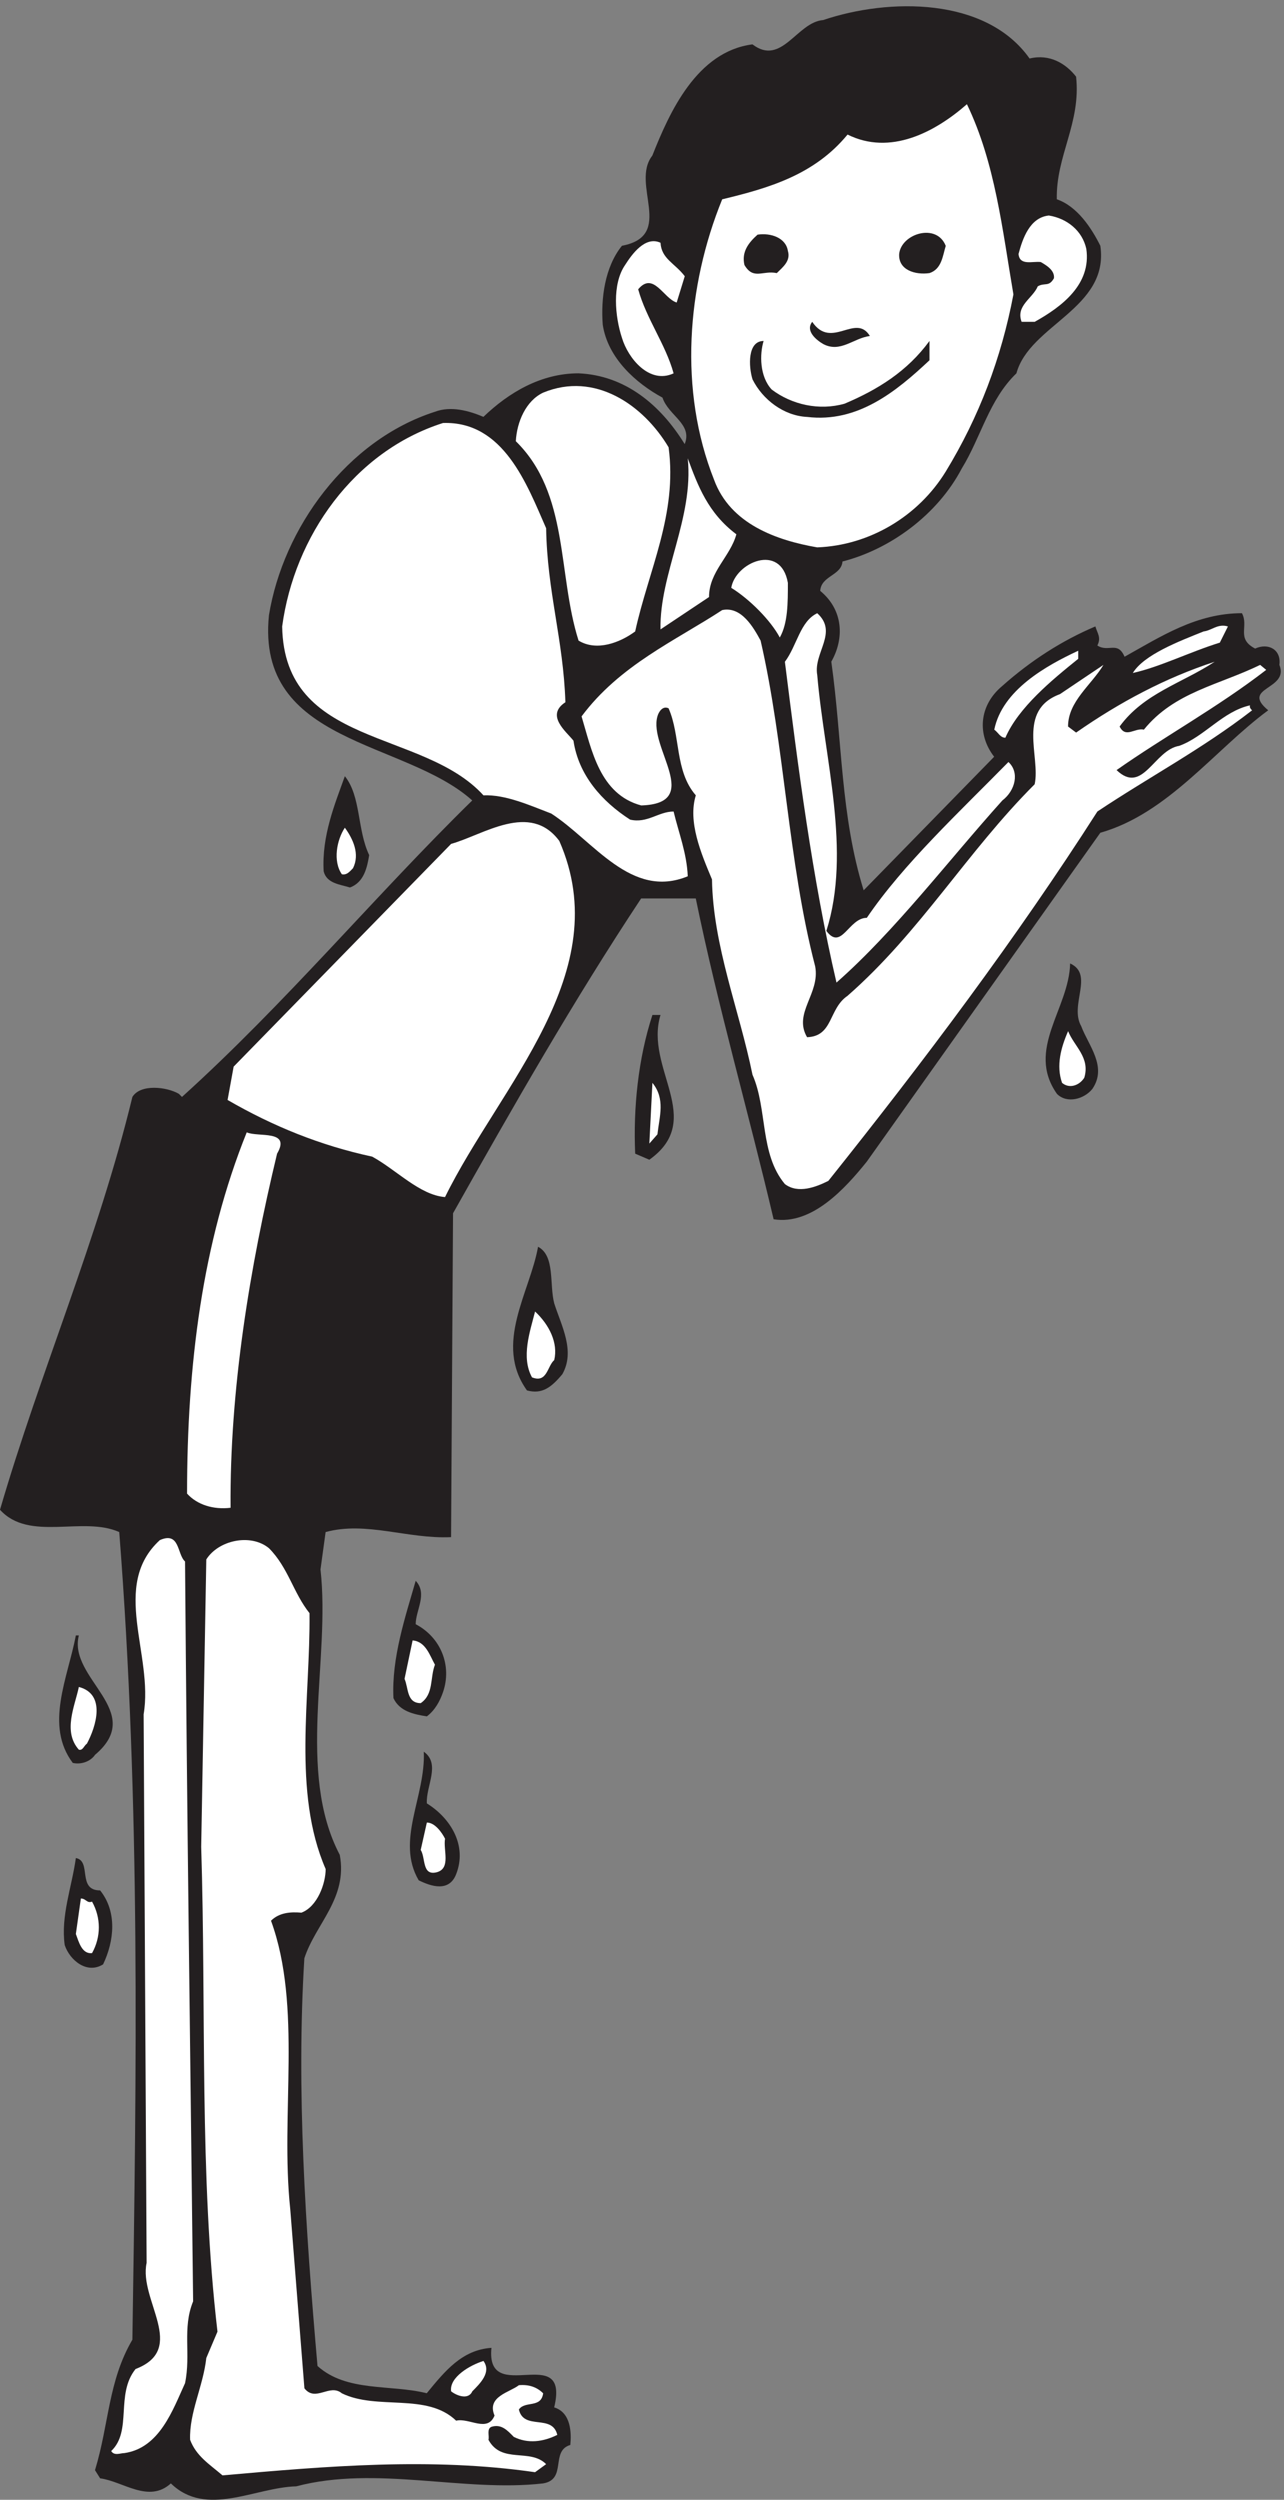 <svg xmlns="http://www.w3.org/2000/svg" xml:space="preserve" width="293.272" height="570.658"><rect width="100%" height="100%" fill="#808080" stroke="none"/><path d="M1768.13 4190.29c34.73 8.46 62.58-8.97 79.88-31.16 8.65-80.02-34.74-135.48-33.12-210.48 34.74-11.88 59.21-48.6 74.75-79.76 15.68-107.75-121.51-135.48-144.09-218.93-47.04-45.16-60.82-109.6-93.8-163.21-41.77-79.76-123.28-138.91-204.92-159.78-1.89-24.29-36.63-24.29-38.25-50.44 39.87-32.75 41.63-81.87 19.06-121.48 19.19-137.33 15.68-264.1 55.55-392.45l224.11 229.24c-29.6 38.03-26.09 88.21 13.92 121.48 48.66 43.31 102.46 77.91 159.91 102.21 3.37-11.89 10.4-19.02 3.37-32.75 19.06-12.41 34.74 8.45 46.77-19.28 62.58 34.86 123.41 74.74 201.54 74.74 12.3-22.71-10.41-43.58 22.71-60.74 22.43 10.3 45.14-1.59 41.63-28 17.43-43.05-67.72-38.03-19.2-77.91-92.05-67.87-171.93-177.2-288.31-210.21l-401.18-564.64c-36.49-45.16-93.8-109.33-159.9-98.77-43.25 184.08-95.56 364.72-133.68 550.64h-93.81c-116.375-175.62-220.453-358.11-323.047-540.34l-3.378-555.91c-74.747-3.44-145.981 27.73-215.457 8.71l-8.786-64.17c17.438-154.76-41.632-347.55 33.118-489.9 13.921-74.74-41.633-118.309-60.829-177.469C508.77 704 524.449 467.629 545.266 229.68c50.281-45.16 125.031-31.16 187.613-46.739 31.359 38.289 60.687 74.469 111.105 77.911-10.406-102.211 135.438 12.41 107.731-102.211 29.601-8.981 29.601-45.161 27.707-64.442-34.738-10.297-5.137-59.148-46.766-66.02C797.082 12.603 645.965 59.34 508.77 23.16c-71.235-1.851-154.497-54.14-215.321 5.02-38.254-34.598-81.777 3.43-121.515 8.718l-8.786 13.993c24.329 80.019 22.571 152.91 64.204 223.949 7.027 462.172 13.921 919.05-22.575 1386.23C142.332 1689.06 50.148 1643.9 0 1699.36c69.34 237.69 168.418 465.34 227.352 708.57 13.921 22.71 59.07 17.43 79.882 5.28l5.274-5.28c178.961 161.62 333.457 347.54 498.496 508.91-116.379 104.31-371.711 95.6-349.137 317.96 24.465 149.48 133.68 300.54 284.934 349.14 27.844 10.56 59.066 1.58 83.398-8.72 43.387 41.73 98.942 74.74 163.281 74.74 79.88-3.43 140.71-53.87 182.34-121.48 13.92 34.59-27.71 48.59-38.12 79.75-45.28 24.56-93.94 67.61-102.59 125.18-3.38 45.16 3.52 99.04 32.98 135.48 92.05 17.43 13.93 105.9 52.18 154.76 29.46 74.48 76.37 178.53 171.93 190.94 50.28-38.29 76.37 38.3 121.52 41.73 112.86 38.03 279.66 39.61 354.41-66.03" style="fill:#231f20;fill-opacity:1;fill-rule:evenodd;stroke:none" transform="matrix(.133 0 0 -.133 0 570.667)"/><path d="M1740.38 3785.38c-20.8-109.52-59.01-210.26-116.24-304.04-46.94-76.42-130.28-126.66-220.69-130.14-69.44 12.03-149.3 39.84-177.23 116.25-60.66 152.84-46.8 331.81 14.04 481.16 79.85 19.27 158.06 41.69 215.29 111.15 73.05-36.31 149.43 3.48 204.98 52.09 48.63-100.7 60.84-215.33 79.85-326.47m125.17 78.27c8.74-60.91-41.67-99.13-88.62-125.31h-22.49c-10.42 27.79 19.02 40.09 27.77 60.92 12.09 6.95 19.03-1.6 27.78 13.89 1.67 13.9-13.88 22.71-22.64 27.79-13.89 1.87-36.39-6.95-38.19 13.89 6.94 26.18 19.16 62.53 52.08 65.99 31.25-5.07 57.37-25.91 64.31-57.17" style="fill:#fff;fill-opacity:1;fill-rule:evenodd;stroke:none" transform="matrix(.133 0 0 -.133 0 570.667)"/><path d="M1624.16 3868.72c-5.27-17.36-6.94-39.81-27.91-46.75-24.3-3.48-53.75 5.08-52.08 32.86 3.47 34.73 64.3 53.97 79.99 13.89m-271.11-8.55c5.27-17.36-8.61-27.78-19.03-38.21-24.3 5.08-40-12.28-55.56 13.9-5.27 22.44 6.95 38.21 22.51 52.1 22.64 3.47 48.61-5.34 52.08-27.79" style="fill:#231f20;fill-opacity:1;fill-rule:evenodd;stroke:none" transform="matrix(.133 0 0 -.133 0 570.667)"/><path d="m1175.96 3816.63-13.89-45.16c-22.63 6.95-39.99 53.97-66.11 22.71 13.9-50.49 46.95-94.05 60.84-144.28-41.67-19.24-78.2 25.92-88.61 60.66-12.08 36.6-17.36 92.17 5.28 125.31 12.08 18.95 34.72 50.21 60.83 38.19 1.66-27.78 24.3-34.73 41.66-57.43" style="fill:#fff;fill-opacity:1;fill-rule:evenodd;stroke:none" transform="matrix(.133 0 0 -.133 0 570.667)"/><path d="M1493.89 3714.02c-27.92-3.47-50.41-29.39-80-13.89-12.09 6.95-31.25 22.71-19.03 38.21 32.92-48.63 74.59 15.76 99.03-24.32" style="fill:#231f20;fill-opacity:1;fill-rule:evenodd;stroke:none" transform="matrix(.133 0 0 -.133 0 570.667)"/><path d="M1311.38 3705.48c-6.95-22.71-6.95-60.91 13.89-83.35 34.73-26.19 81.67-36.61 125.14-24.31 57.36 24.31 107.64 55.56 145.82 107.66v-33.13c-57.21-53.69-123.33-107.67-210.13-97.25-39.99 1.88-76.39 29.66-93.75 64.39-6.95 22.44-8.74 65.99 19.03 65.99" style="fill:#231f20;fill-opacity:1;fill-rule:evenodd;stroke:none" transform="matrix(.133 0 0 -.133 0 570.667)"/><path d="M1148.18 3523.01c15.57-114.63-34.73-211.87-57.35-316.07-26.11-19.24-65.97-34.72-97.232-15.77-36.52 114.89-15.692 251.96-107.766 342.26 1.801 33.13 17.356 69.46 46.938 83.36 88.61 36.59 171.95-20.83 215.41-93.78" style="fill:#fff;fill-opacity:1;fill-rule:evenodd;stroke:none" transform="matrix(.133 0 0 -.133 0 570.667)"/><path d="M937.895 3384.07c1.785-109.27 29.589-191 33.078-298.66-34.735-22.71 1.656-50.5 13.855-65.99 8.758-59.07 48.632-104.2 97.222-135.49 29.59-6.92 48.77 13.89 74.74 13.89 8.76-36.61 22.62-71.3 24.32-111.12-97.23-40.11-161.55 60.62-234.458 107.66-36.515 13.89-78.222 32.84-116.398 31.24-104.285 114.63-342.227 81.49-345.672 289.88 20.832 154.7 123.328 300.62 276.246 349.21 104.156 3.46 144.164-105.8 177.067-180.62m326.695-10.42c-10.43-38.21-46.96-64.12-46.96-107.67l-83.33-55.56c-1.8 95.65 57.22 191.03 46.81 293.61 17.36-47.01 34.72-93.76 83.48-130.38m88.46-83.35c0-34.74 0-69.47-13.89-93.79-15.56 29.39-52.08 66-83.33 85.24 6.94 43.28 85.13 78 97.22 8.55" style="fill:#fff;fill-opacity:1;fill-rule:evenodd;stroke:none" transform="matrix(.133 0 0 -.133 0 570.667)"/><path d="M1306.2 3191.21c41.62-180.64 46.79-378.58 93.73-559.22 8.75-47.01-38.18-79.9-13.92-121.55 45.14 1.6 36.53 48.61 69.47 71.03 125.09 109.55 204.96 246.93 321.37 363.12 10.41 47.01-31.29 126.92 43.42 154.7l74.71 50.21c-20.81-34.75-60.79-62.53-60.79-105.78l13.85-10.41c74.71 52.06 152.94 93.77 237.91 121.55-55.55-36.59-121.5-53.97-163.2-111.14 10.41-20.82 25.98-1.85 41.7-5.36 52.03 64.38 128.46 76.39 199.66 111.14l10.4-8.56c-83.32-64.38-175.33-114.59-257-172.01 45.15-43.31 64.31 34.68 107.73 41.64 43.34 15.78 74.56 59.09 121.5 69.5-1.65-3.51 1.86-6.96 3.51-8.56-85.11-65.99-177.19-114.66-265.68-173.68-139.01-217.23-297.04-427.5-462.03-634.01-20.82-10.41-52.04-22.73-74.72-5.36-43.41 52.12-29.56 128.52-55.54 187.6-22.61 111.14-67.75 220.68-69.55 335.27-19.01 45.16-41.69 99.13-27.77 144.29-36.39 41.71-25.98 102.33-46.79 149.34-10.48 5.11-17.37-6.91-19.16-13.87-15.58-53.96 79.8-149.33-27.78-152.85-71.26 18.98-85.18 95.37-102.48 152.85 65.95 88.41 161.48 130.12 241.5 182.49 32.87 6.9 53.68-29.7 65.95-52.37" style="fill:#fff;fill-opacity:1;fill-rule:evenodd;stroke:none" transform="matrix(.133 0 0 -.133 0 570.667)"/><path d="M1403.47 3132.12c12.23-143.99 59.01-302.14 15.69-439.21 25.98-35.02 38.18 22.45 69.45 22.45 62.49 92.18 159.85 182.45 243.18 267.43 19.16-17.37 12.23-48.64-10.41-65.98-93.75-104.21-184.16-223.9-284.87-312.59-41.65 178.98-65.96 370.02-88.59 550.62 20.81 27.78 26.1 69.46 55.55 83.35 36.53-33.12-6.94-67.83 0-106.07m691.39 55.57c-50.42-15.5-102.5-41.68-149.44-52.1 19.16 31.26 78.19 53.97 121.66 71.34 13.89 1.6 24.31 13.89 41.66 8.54l-13.88-27.78m-243.2-27.78c-45.13-36.34-102.5-83.36-125.14-135.45-8.61 0-12.08 8.81-19.02 13.89 13.89 67.86 88.61 109.53 144.16 135.45v-13.89" style="fill:#fff;fill-opacity:1;fill-rule:evenodd;stroke:none" transform="matrix(.133 0 0 -.133 0 570.667)"/><path d="M634.023 2823c-3.468-20.85-8.75-46.75-33.054-55.57-17.36 5.34-40 6.94-45.137 27.78-3.473 60.92 19.023 114.62 36.387 163.24 27.918-34.72 20.972-91.9 41.804-135.45" style="fill:#231f20;fill-opacity:1;fill-rule:evenodd;stroke:none" transform="matrix(.133 0 0 -.133 0 570.667)"/><path d="M960.52 2847.31c99.06-225.75-102.493-420.24-196.25-611.26-43.469 3.44-83.469 46.72-125.106 69.43-88.613 18.99-170.289 52.11-248.332 97.25l10.41 57.21 373.477 382.32c55.554 15.5 135.39 72.91 185.801 5.05m-354.274-46.76c-5.277-5.34-10.555-12.28-19.164-10.41-15.691 22.44-8.75 59.04 5.141 79.88 14.023-19.23 26.109-45.15 14.023-69.47" style="fill:#fff;fill-opacity:1;fill-rule:evenodd;stroke:none" transform="matrix(.133 0 0 -.133 0 570.667)"/><path d="M1856.8 2529.37c12.22-32.85 45.28-69.46 19.17-107.67-13.9-17.36-43.48-25.92-60.83-8.54-53.75 76.41 20.83 145.86 22.63 223.88 41.67-18.97-1.8-71.06 19.03-107.67m-722.5 19.24c-27.92-92.16 78.06-179-19.17-248.47l-24.3 10.43c-3.47 78.27 5.13 163.24 29.58 238.04h13.89" style="fill:#231f20;fill-opacity:1;fill-rule:evenodd;stroke:none" transform="matrix(.133 0 0 -.133 0 570.667)"/><path d="M1862.09 2440.94c-8.75-13.89-26.11-19.24-38.2-8.82-10.41 29.66-1.8 60.92 10.42 88.7 10.41-26.18 38.19-45.15 27.78-79.88m-733.06-97.25-13.89-15.77 5.28 104.2c22.5-27.78 12.08-57.17 8.61-88.43m-653.206-33.11c-46.801-194.53-81.527-404.76-79.855-607.82-29.449-3.51-57.367 5.06-74.719 24.31 0 220.4 26.105 430.67 102.496 620.1 19.164-8.81 76.52 5.06 52.078-36.59" style="fill:#fff;fill-opacity:1;fill-rule:evenodd;stroke:none" transform="matrix(.133 0 0 -.133 0 570.667)"/><path d="M951.805 2053.53c12.218-38.21 36.527-81.75 13.883-121.56-19.028-22.72-34.719-34.74-60.696-27.79-57.351 79.88 5.145 168.32 19.031 246.6 29.582-15.75 19.168-64.38 27.782-97.25" style="fill:#231f20;fill-opacity:1;fill-rule:evenodd;stroke:none" transform="matrix(.133 0 0 -.133 0 570.667)"/><path d="M951.801 1956.29c-12.082-10.42-12.082-40.08-38.192-29.66-19.027 34.73-3.472 78.28 5.282 113.01 24.304-22.71 39.855-53.96 32.91-83.35m-634.028-345.68c3.473-446.5 8.75-823.426 13.883-1269.93-19.019-46.7-3.465-90.301-13.883-140.5-20.835-45.149-43.332-111.14-104.164-119.95-6.941 0-17.363-5.14-22.644 3.48 36.527 34.688 6.953 97.188 41.812 140.79 90.27 34.691 5.133 118.121 19.02 182.172l-5.137 941.548c17.363 102.61-57.355 220.73 27.781 299.02 34.719 15.41 29.446-24.32 43.332-36.63" style="fill:#fff;fill-opacity:1;fill-rule:evenodd;stroke:none" transform="matrix(.133 0 0 -.133 0 570.667)"/><path d="M531.52 1521.88c1.66-144.01-29.602-307.27 27.753-439.25 0-24.28-13.855-64.35-41.648-74.82-19.18 1.68-38.207 0-52.219-13.814 53.879-147.766 15.668-331.851 33.039-495.117l24.317-307.469c19.179-24.379 43.457 8.781 64.301-8.59 60.828-29.609 145.968 1.578 196.261-46.98 22.617 5.328 53.879-20.93 65.961 8.781-13.894 32.867 26.129 39.777 41.801 52.117 17.367 1.582 31.262-3.449 41.684-13.918-3.477-26.16-31.266-12.34-41.684-27.832 8.605-36.519 57.234-6.91 65.961-43.527-24.277-12.05-50.41-15.5-74.688-3.461-10.418 10.469-20.839 22.699-38.207 17.371-8.761-3.453-3.476-15.492-5.289-22.402 22.657-41.75 71.25-13.918 99.039-41.75l-19.027-13.82c-178.895 25.863-357.906 10.363-536.797-5.43-22.504 19.25-45.16 33.16-55.582 61-1.773 46.691 22.504 91.89 27.789 140.461l19.184 45.211c-31.418 269.269-19.184 549.004-27.942 832.189l8.758 493.24c20.844 33.17 76.383 45.11 107.649 19.25 33.035-33.16 41.796-76.69 69.586-111.44" style="fill:#fff;fill-opacity:1;fill-rule:evenodd;stroke:none" transform="matrix(.133 0 0 -.133 0 570.667)"/><path d="M713.887 1502.88c43.472-22.71 62.496-71.33 46.945-116.48-5.277-15.5-13.894-31.26-27.777-41.68-22.641 3.47-46.946 8.81-57.36 31.25-3.472 69.47 20.828 140.82 38.192 201.45 20.832-22.44 0-50.22 0-74.54m-578.473-19.24c-19.023-74.54 116.391-130.11 27.774-204.93-6.938-10.41-22.497-17.36-38.192-13.89-48.605 64.39-8.605 145.88 5.277 218.82h5.141" style="fill:#231f20;fill-opacity:1;fill-rule:evenodd;stroke:none" transform="matrix(.133 0 0 -.133 0 570.667)"/><path d="M746.945 1433.41c-8.754-22.7-1.808-50.5-24.449-65.98-24.305 0-20.832 25.91-27.773 41.67l13.886 65.99c22.641-1.87 29.582-26.18 38.336-41.68m-597.64-135.45c-5.141-3.47-6.946-12.29-13.891-10.42-27.777 31.26-6.941 74.54 0 107.67 46.941-12.29 29.586-67.86 13.891-97.25" style="fill:#fff;fill-opacity:1;fill-rule:evenodd;stroke:none" transform="matrix(.133 0 0 -.133 0 570.667)"/><path d="M733.051 1195.36c41.664-25.91 69.449-72.93 50.277-121.56-12.082-31.27-43.332-20.84-64.301-10.42-39.859 67.87 12.215 144.27 8.746 220.68 29.582-20.83 3.469-59.04 5.278-88.7" style="fill:#231f20;fill-opacity:1;fill-rule:evenodd;stroke:none" transform="matrix(.133 0 0 -.133 0 570.667)"/><path d="M764.301 1134.72c-3.469-19.24 10.422-50.5-13.887-57.45-26.109-6.95-19.164 24.32-27.914 38.21l10.555 47.02c13.89 0 25.972-17.36 31.246-27.78" style="fill:#fff;fill-opacity:1;fill-rule:evenodd;stroke:none" transform="matrix(.133 0 0 -.133 0 570.667)"/><path d="M171.938 1046.02c29.445-36.61 24.308-86.836 5.14-126.918-27.777-17.356-57.223 6.953-65.969 33.128-6.941 50.23 12.219 99.13 19.168 149.35 27.778-5.08 1.668-55.56 41.661-55.56" style="fill:#231f20;fill-opacity:1;fill-rule:evenodd;stroke:none" transform="matrix(.133 0 0 -.133 0 570.667)"/><path d="M158.055 1026.78c15.554-27.784 15.554-60.651 0-88.436-17.36-1.867-22.641 18.969-27.778 32.863l8.61 60.913c8.754 0 10.418-8.82 19.168-5.34m672.222-788.444c13.887-19.234-5.277-38.203-19.168-52.098-6.945-15.761-27.777-6.945-36.386 0-3.473 24.317 32.914 45.153 55.554 52.098" style="fill:#fff;fill-opacity:1;fill-rule:evenodd;stroke:none" transform="matrix(.133 0 0 -.133 0 570.667)"/></svg>
